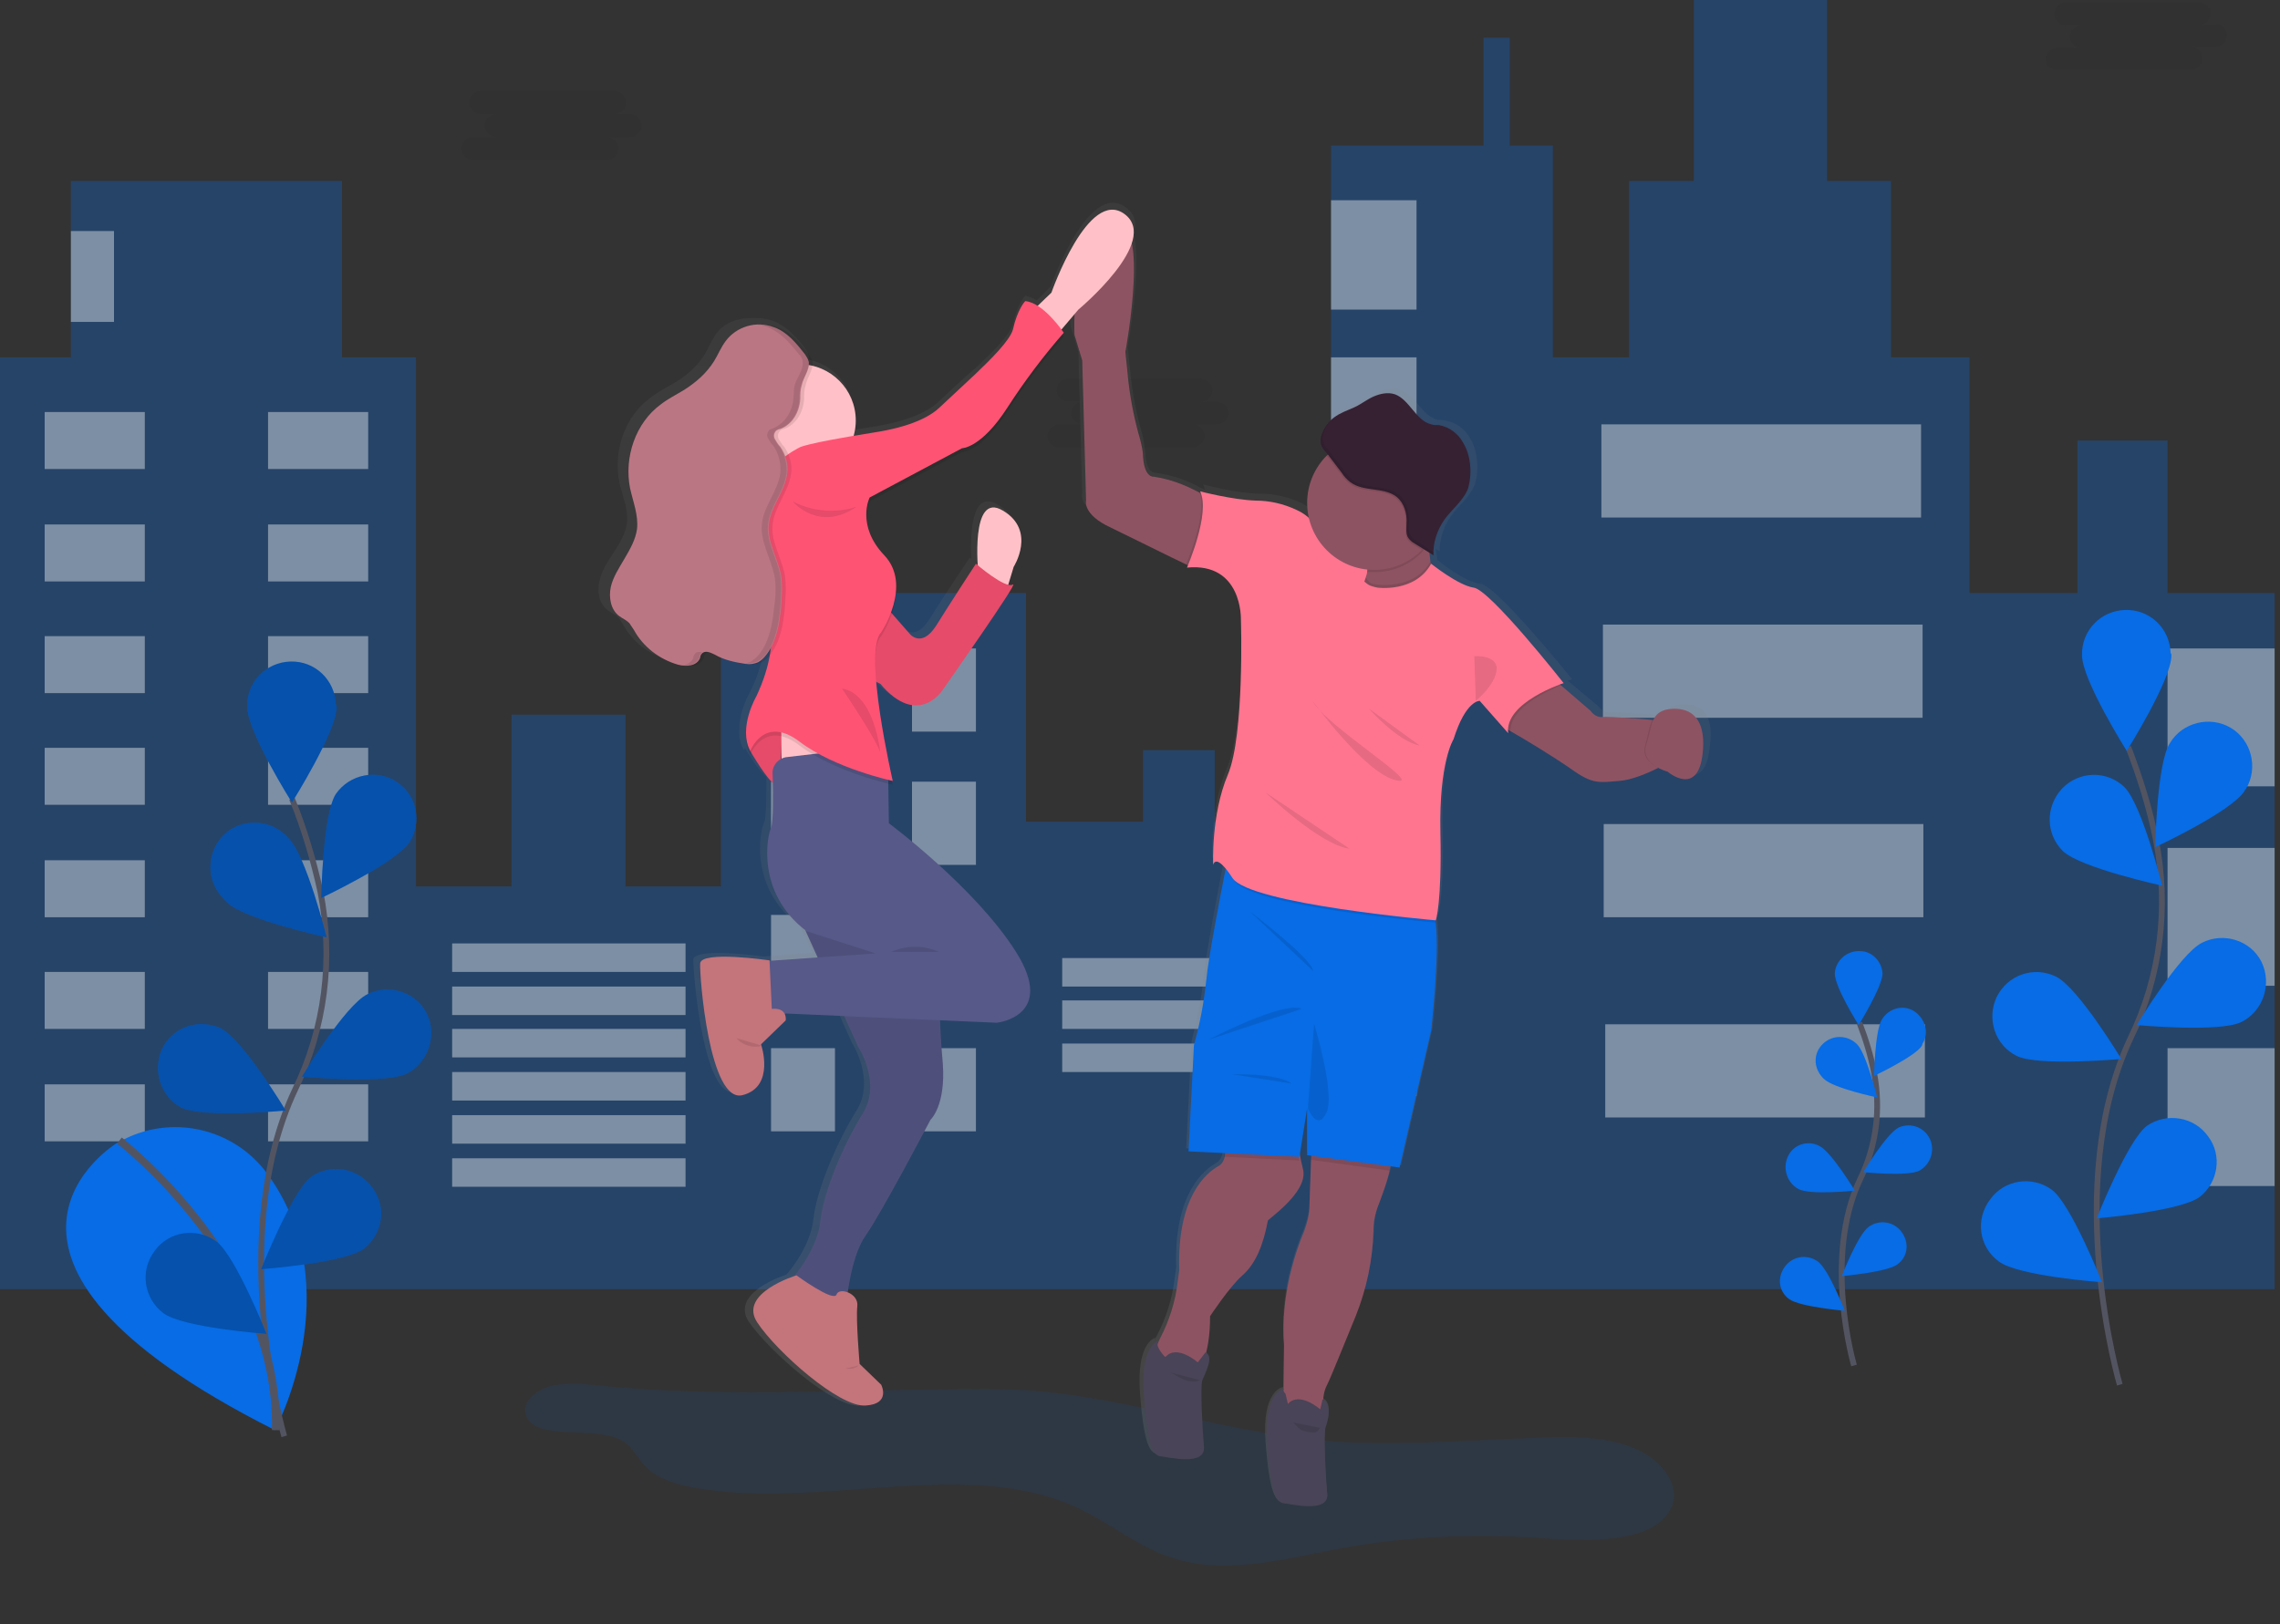 <?xml version="1.0" encoding="utf-8"?>
<!-- Generator: Adobe Illustrator 22.1.0, SVG Export Plug-In . SVG Version: 6.00 Build 0)  -->
<svg version="1.1" id="Calque_1" xmlns="http://www.w3.org/2000/svg" xmlns:xlink="http://www.w3.org/1999/xlink" x="0px" y="0px"
	 viewBox="0 0 296 210.9" style="enable-background:new 0 0 296 210.9;" xml:space="preserve">
<rect x="0" y="0" width="296" height="210.9" fill="#333333" stroke="none"/>
<style type="text/css">
	.st0{opacity:0.3;fill:#076CE5;enable-background:new    ;}
	.st1{opacity:0.4;fill:#FFFFFF;enable-background:new    ;}
	.st2{fill:#076CE5;}
	.st3{fill:none;stroke:#535461;stroke-miterlimit:10;}
	.st4{fill:none;stroke:#535461;stroke-width:0.75;stroke-miterlimit:10;}
	.st5{opacity:0.25;enable-background:new    ;}
	.st6{opacity:0.1;fill:#252223;enable-background:new    ;}
	.st7{opacity:0.1;enable-background:new    ;}
	.st8{opacity:0.1;fill:#076CE5;enable-background:new    ;}
	.st9{fill:url(#SVGID_1_);}
	.st10{fill:#FF7590;}
	.st11{fill:#8E5362;}
	.st12{fill:#494457;}
	.st13{fill:#362133;}
	.st14{fill:#FFC1C7;}
	.st15{fill:#FF5374;}
	.st16{fill:#575988;}
	.st17{fill:#C4747B;}
	.st18{fill:#BB7684;}
	.st19{opacity:0.1;}
</style>
<title>Plan de travail 1</title>
<polygon class="st0" points="281.4,77 281.4,57.2 269.7,57.2 269.7,77 255.7,77 255.7,46.4 245.5,46.4 245.5,23.5 237.2,23.5 
	237.2,0 219.9,0 219.9,23.5 211.5,23.5 211.5,46.4 201.6,46.4 201.6,18.9 196,18.9 196,4.9 192.6,4.9 192.6,18.9 172.8,18.9 
	172.8,106.7 157.7,106.7 157.7,97.4 148.4,97.4 148.4,106.7 133.2,106.7 133.2,77 106,77 106,57.2 94.2,57.2 94.2,77 93.6,77 
	93.6,115.1 81.2,115.1 81.2,92.8 66.4,92.8 66.4,115.1 54,115.1 54,46.4 44.4,46.4 44.4,23.5 9.2,23.5 9.2,46.4 -0.1,46.4 
	-0.1,167.4 54,167.4 93.6,167.4 133.2,167.4 172.8,167.4 201.6,167.4 255.7,167.4 295.3,167.4 295.3,77 "/>
<rect x="5.8" y="53.5" class="st1" width="13" height="7.4"/>
<rect x="34.8" y="53.5" class="st1" width="13" height="7.4"/>
<rect x="5.8" y="68.1" class="st1" width="13" height="7.4"/>
<rect x="34.8" y="68.1" class="st1" width="13" height="7.4"/>
<rect x="5.8" y="82.6" class="st1" width="13" height="7.4"/>
<rect x="34.8" y="82.6" class="st1" width="13" height="7.4"/>
<rect x="5.8" y="97.1" class="st1" width="13" height="7.4"/>
<rect x="34.8" y="97.1" class="st1" width="13" height="7.4"/>
<rect x="5.8" y="111.7" class="st1" width="13" height="7.4"/>
<rect x="34.8" y="111.7" class="st1" width="13" height="7.4"/>
<rect x="5.8" y="126.2" class="st1" width="13" height="7.4"/>
<rect x="34.8" y="126.2" class="st1" width="13" height="7.4"/>
<rect x="5.8" y="140.8" class="st1" width="13" height="7.4"/>
<rect x="34.8" y="140.8" class="st1" width="13" height="7.4"/>
<rect x="58.7" y="122.5" class="st1" width="30.3" height="3.7"/>
<rect x="58.7" y="128.1" class="st1" width="30.3" height="3.7"/>
<rect x="58.7" y="133.6" class="st1" width="30.3" height="3.7"/>
<rect x="137.9" y="124.4" class="st1" width="30.3" height="3.7"/>
<rect x="137.9" y="129.9" class="st1" width="30.3" height="3.7"/>
<rect x="137.9" y="135.5" class="st1" width="30.3" height="3.7"/>
<rect x="58.7" y="139.2" class="st1" width="30.3" height="3.7"/>
<rect x="58.7" y="144.8" class="st1" width="30.3" height="3.7"/>
<rect x="58.7" y="150.4" class="st1" width="30.3" height="3.7"/>
<rect x="100.1" y="84.2" class="st1" width="8.3" height="10.8"/>
<rect x="118.4" y="84.2" class="st1" width="8.3" height="10.8"/>
<rect x="100.1" y="101.5" class="st1" width="8.3" height="10.8"/>
<rect x="118.4" y="101.5" class="st1" width="8.3" height="10.8"/>
<rect x="100.1" y="118.8" class="st1" width="8.3" height="10.8"/>
<rect x="118.4" y="118.8" class="st1" width="8.3" height="10.8"/>
<rect x="100.1" y="136.1" class="st1" width="8.3" height="10.8"/>
<rect x="118.4" y="136.1" class="st1" width="8.3" height="10.8"/>
<rect x="172.8" y="26" class="st1" width="11.1" height="14.2"/>
<rect x="172.8" y="46.4" class="st1" width="11.1" height="14.2"/>
<rect x="172.8" y="66.8" class="st1" width="11.1" height="14.2"/>
<rect x="172.8" y="87.2" class="st1" width="11.1" height="14.2"/>
<rect x="172.8" y="107.7" class="st1" width="11.1" height="14.2"/>
<rect x="172.8" y="128.1" class="st1" width="11.1" height="14.2"/>
<rect x="207.9" y="55.1" class="st1" width="41.5" height="12.1"/>
<rect x="208.1" y="81.1" class="st1" width="41.5" height="12.1"/>
<rect x="208.2" y="107" class="st1" width="41.5" height="12.1"/>
<rect x="208.4" y="133" class="st1" width="41.5" height="12.1"/>
<rect x="9.2" y="30" class="st1" width="5.6" height="11.8"/>
<rect x="281.4" y="84.2" class="st1" width="13.9" height="17.9"/>
<rect x="281.4" y="110.1" class="st1" width="13.9" height="17.9"/>
<rect x="281.4" y="136.1" class="st1" width="13.9" height="17.9"/>
<path class="st2" d="M15.2,148.4c0,0-24.4,14.7,20.5,37.3c0,0,9.9-18.4-1-33.3c-4.4-6-12.6-7.8-19.1-4.2L15.2,148.4z"/>
<path class="st3" d="M15.5,148.1c0,0,20.8,15.9,20.3,37.6"/>
<path class="st4" d="M36.9,186.5c0,0-7.6-25.9,1.4-45c3.9-8,5-17,3.3-25.7c-0.9-4.1-2.1-8.2-3.7-12.1"/>
<path class="st2" d="M43.7,91.8c0,3.2-5.8,12.4-5.8,12.4s-5.8-9.2-5.8-12.4c-0.1-3.2,2.4-5.8,5.6-5.9c3.2-0.1,5.8,2.4,5.9,5.6
	C43.7,91.6,43.7,91.7,43.7,91.8L43.7,91.8z"/>
<path class="st2" d="M53.2,109.3c-1.7,2.7-11.5,7.3-11.5,7.3s0.2-10.9,1.9-13.5c1.8-2.6,5.4-3.3,8-1.5
	C54.1,103.3,54.8,106.7,53.2,109.3z"/>
<path class="st2" d="M52.8,139.4c-2.8,1.4-13.6,0.4-13.6,0.4s5.6-9.3,8.5-10.7c2.8-1.4,6.3-0.3,7.7,2.5S55.6,138,52.8,139.4
	C52.8,139.4,52.8,139.4,52.8,139.4z"/>
<path class="st2" d="M47.3,162.1c-2.5,1.9-13.4,2.7-13.4,2.7s4-10.1,6.5-12c2.6-1.8,6.2-1.1,8,1.5C50.2,156.8,49.7,160.1,47.3,162.1
	L47.3,162.1z"/>
<path class="st2" d="M29.5,117.2c2.3,2.2,12.9,4.5,12.9,4.5s-2.6-10.5-4.9-12.8c-2-2.4-5.7-2.8-8.1-0.8s-2.8,5.7-0.8,8.1
	c0.2,0.2,0.4,0.5,0.6,0.7L29.5,117.2L29.5,117.2z"/>
<path class="st2" d="M23.5,143.8c2.8,1.4,13.6,0.4,13.6,0.4s-5.6-9.3-8.5-10.7c-2.9-1.3-6.3-0.1-7.6,2.8
	C19.8,139.1,20.9,142.4,23.5,143.8L23.5,143.8z"/>
<path class="st2" d="M21.2,170.5c2.5,1.9,13.4,2.7,13.4,2.7s-4-10.1-6.5-12c-2.6-1.9-6.2-1.3-8,1.2C18.1,165,18.7,168.6,21.2,170.5
	L21.2,170.5L21.2,170.5z"/>
<path class="st5" d="M43.7,91.8c0,3.2-5.8,12.4-5.8,12.4s-5.8-9.2-5.8-12.4c-0.1-3.2,2.4-5.8,5.6-5.9c3.2-0.1,5.8,2.4,5.9,5.6
	C43.7,91.6,43.7,91.7,43.7,91.8L43.7,91.8z"/>
<path class="st5" d="M53.2,109.3c-1.7,2.7-11.5,7.3-11.5,7.3s0.2-10.9,1.9-13.5c1.8-2.6,5.4-3.3,8-1.5
	C54.1,103.3,54.8,106.7,53.2,109.3z"/>
<path class="st5" d="M52.8,139.4c-2.8,1.4-13.6,0.4-13.6,0.4s5.6-9.3,8.5-10.7c2.8-1.4,6.3-0.3,7.7,2.5S55.6,138,52.8,139.4
	C52.8,139.4,52.8,139.4,52.8,139.4z"/>
<path class="st5" d="M47.3,162.1c-2.5,1.9-13.4,2.7-13.4,2.7s4-10.1,6.5-12c2.6-1.8,6.2-1.1,8,1.5C50.2,156.8,49.7,160.1,47.3,162.1
	L47.3,162.1z"/>
<path class="st5" d="M29.5,117.2c2.3,2.2,12.9,4.5,12.9,4.5s-2.6-10.5-4.9-12.8c-2-2.4-5.7-2.8-8.1-0.8s-2.8,5.7-0.8,8.1
	c0.2,0.2,0.4,0.5,0.6,0.7L29.5,117.2L29.5,117.2z"/>
<path class="st5" d="M23.5,143.8c2.8,1.4,13.6,0.4,13.6,0.4s-5.6-9.3-8.5-10.7c-2.9-1.3-6.3-0.1-7.6,2.8
	C19.8,139.1,20.9,142.4,23.5,143.8L23.5,143.8z"/>
<path class="st5" d="M21.2,170.5c2.5,1.9,13.4,2.7,13.4,2.7s-4-10.1-6.5-12c-2.6-1.9-6.2-1.3-8,1.2C18.1,165,18.7,168.6,21.2,170.5
	L21.2,170.5L21.2,170.5z"/>
<path class="st4" d="M275.2,179.8c0,0-7.6-25.9,1.4-45c3.9-8,5-17,3.3-25.7c-0.8-4.1-2.1-8.2-3.6-12.1"/>
<path class="st2" d="M281.9,85.1c0,3.2-5.8,12.4-5.8,12.4s-5.8-9.2-5.8-12.4c-0.1-3.2,2.4-5.8,5.6-5.9c3.2-0.1,5.8,2.4,5.9,5.6
	C281.9,84.9,281.9,85,281.9,85.1L281.9,85.1z"/>
<path class="st2" d="M291.4,102.7c-1.7,2.7-11.6,7.3-11.6,7.3s0.2-10.9,1.9-13.5c1.6-2.7,5.2-3.6,7.9-2c2.7,1.6,3.6,5.2,2,7.9
	c0,0,0,0.1-0.1,0.1C291.6,102.4,291.4,102.6,291.4,102.7z"/>
<path class="st2" d="M291,132.7c-2.8,1.4-13.6,0.4-13.6,0.4s5.6-9.3,8.5-10.7c2.8-1.4,6.3-0.3,7.7,2.5
	C295,127.8,293.8,131.3,291,132.7z"/>
<path class="st2" d="M285.6,155.4c-2.5,1.9-13.4,2.8-13.4,2.8s4-10.1,6.5-12c2.6-1.8,6.2-1.2,8,1.4C288.5,150,288,153.5,285.6,155.4
	L285.6,155.4z"/>
<path class="st2" d="M267.8,110.5c2.3,2.2,12.9,4.5,12.9,4.5s-2.6-10.5-4.9-12.8c-2.3-2.2-5.9-2.1-8.1,0.2
	C265.5,104.8,265.6,108.3,267.8,110.5L267.8,110.5z"/>
<path class="st2" d="M261.8,137.1c2.8,1.4,13.6,0.4,13.6,0.4s-5.6-9.3-8.5-10.7c-2.9-1.4-6.3-0.2-7.7,2.7
	C257.9,132.3,259,135.7,261.8,137.1L261.8,137.1z"/>
<path class="st2" d="M259.5,163.8c2.5,1.9,13.4,2.7,13.4,2.7s-4-10.1-6.5-12c-2.6-1.9-6.2-1.3-8,1.2
	C256.4,158.3,256.9,161.9,259.5,163.8L259.5,163.8L259.5,163.8z"/>
<path class="st4" d="M240.7,177.3c0,0-4.1-13.9,0.8-24.2c2.1-4.3,2.7-9.1,1.8-13.8c-0.4-2.2-1.1-4.4-1.9-6.5"/>
<path class="st2" d="M244.4,126.4c0,1.7-3.1,6.7-3.1,6.7s-3.1-4.9-3.1-6.7c0.1-1.7,1.6-3,3.3-2.9C243,123.5,244.3,124.8,244.4,126.4
	z"/>
<path class="st2" d="M249.5,135.8c-0.9,1.4-6.2,3.9-6.2,3.9s0.1-5.8,1-7.3c0.9-1.5,2.8-2,4.2-1.1s2,2.8,1.1,4.2L249.5,135.8z"/>
<path class="st2" d="M249.2,152c-1.5,0.8-7.3,0.2-7.3,0.2s3-5,4.6-5.8c1.6-0.7,3.4,0,4.1,1.6C251.2,149.5,250.6,151.2,249.2,152z"/>
<path class="st2" d="M246.3,164.2c-1.4,1-7.2,1.5-7.2,1.5s2.1-5.4,3.5-6.4c1.4-1,3.3-0.7,4.3,0.7S247.7,163.2,246.3,164.2
	L246.3,164.2L246.3,164.2z"/>
<path class="st2" d="M236.8,140.1c1.2,1.2,6.9,2.4,6.9,2.4s-1.4-5.7-2.6-6.9c-1.2-1.2-3.1-1.3-4.4-0.1s-1.3,3.1-0.1,4.4l0,0
	L236.8,140.1L236.8,140.1z"/>
<path class="st2" d="M233.5,154.4c1.5,0.8,7.3,0.2,7.3,0.2s-3-5-4.6-5.8c-1.5-0.8-3.4-0.2-4.1,1.4
	C231.4,151.7,232,153.6,233.5,154.4L233.5,154.4z"/>
<path class="st2" d="M232.3,168.7c1.4,1,7.2,1.5,7.2,1.5s-2.1-5.4-3.5-6.4c-1.4-1-3.3-0.7-4.3,0.7S230.9,167.7,232.3,168.7
	L232.3,168.7z"/>
<path class="st6" d="M81.8,14.8h-2.1c0.8,0,1.5-0.6,1.6-1.4c0-0.8-0.6-1.5-1.4-1.6l0,0H62.4c-0.8,0-1.5,0.7-1.5,1.5s0.7,1.5,1.5,1.5
	h2.1c-0.8,0-1.5,0.6-1.6,1.4c0,0.8,0.6,1.5,1.4,1.6h-2.8c-0.8,0-1.5,0.6-1.6,1.4s0.6,1.5,1.4,1.6l0,0h17.4c0.8,0,1.5-0.6,1.6-1.4
	c0-0.8-0.6-1.5-1.4-1.6h2.8c0.8,0,1.5-0.6,1.6-1.4c0-0.8-0.6-1.5-1.4-1.6H81.8z"/>
<path class="st6" d="M157.9,52.2h-2.1c0.8,0,1.5-0.6,1.6-1.4s-0.6-1.5-1.4-1.6h-17.4c-0.8,0-1.5,0.7-1.4,1.5c0,0,0,0,0,0
	c0,0.8,0.6,1.4,1.4,1.4h2.1c-0.8,0-1.5,0.6-1.6,1.4s0.6,1.5,1.4,1.6l0,0h-2.9c-0.8,0-1.5,0.6-1.6,1.4s0.6,1.5,1.4,1.6l0,0h17.4
	c0.8,0,1.5-0.6,1.6-1.4c0-0.8-0.6-1.5-1.4-1.6c0,0-0.1,0-0.1,0h3c0.8,0,1.5-0.6,1.6-1.4c0-0.8-0.6-1.5-1.4-1.5c0,0,0,0,0,0H157.9z"
	/>
<path class="st6" d="M287.5,3.3h-2.1c0.8,0,1.5-0.6,1.6-1.4s-0.6-1.5-1.4-1.6h-17.4c-0.8,0-1.5,0.7-1.5,1.5s0.7,1.5,1.5,1.5l0,0h2.1
	c-0.8,0-1.5,0.6-1.6,1.4c0,0.8,0.6,1.5,1.4,1.5c0,0,0,0,0,0h-2.9c-0.8,0-1.5,0.6-1.6,1.4c0,0.8,0.6,1.5,1.4,1.5c0,0,0,0,0,0h17.4
	c0.8,0,1.5-0.7,1.5-1.5c0,0,0,0,0-0.1c0-0.8-0.7-1.4-1.4-1.4h3c0.8,0,1.5-0.6,1.6-1.4s-0.6-1.5-1.4-1.6L287.5,3.3z"/>
<path class="st7" d="M113.9,95.7c0,0-0.8,3.9-1,6"/>
<g>
	<path class="st8" d="M77.7,179.9c-2.1-0.2-4.3-0.4-6.3,0.1c-2,0.6-3.7,2.2-3.1,3.8c1.3,3.5,9.1,1.1,12.7,3.4
		c1.3,0.9,1.8,2.2,2.8,3.2c1.6,1.7,4.4,2.5,7.1,2.9c16.2,2.6,34.6-4.1,48.8,2.4c4.6,2.1,8.2,5.4,13.2,6.8c6.7,1.9,14-0.1,20.9-1.4
		c8.6-1.6,17.4-2,26.1-1.4c6.5,0.5,15,0.7,17.1-4c1.3-3-1.5-6.4-5.2-7.8s-8.1-1.4-12.3-1.2c-8,0.3-16.1,0.9-24.1,0.6
		c-15.6-0.6-30.3-6.7-45.4-6.9C112.4,180.2,95.5,181.7,77.7,179.9z"/>
	
		<linearGradient id="SVGID_1_" gradientUnits="userSpaceOnUse" x1="245.301" y1="-50.296" x2="245.301" y2="119.123" gradientTransform="matrix(1 0 0 -1 -95.23 145.31)">
		<stop  offset="0" style="stop-color:#808080;stop-opacity:0.25"/>
		<stop  offset="0.54" style="stop-color:#808080;stop-opacity:0.12"/>
		<stop  offset="1" style="stop-color:#808080;stop-opacity:0.1"/>
	</linearGradient>
	<path class="st9" d="M217.4,91.6c-0.7,0.2-1.3,0.7-1.5,1.3l-0.2,0l-0.9-0.1c0,0-4.9-0.4-5.8-0.3c-0.9,0.1-1.5-0.8-1.5-0.8l-3.7-3.1
		l-0.3-0.2c0.4-0.1,0.6-0.2,0.6-0.2s-9.8-12.2-11.9-12.4c-2.1-0.2-5.6-3.1-5.6-3.1l0-0.2c-0.1-0.4-0.1-0.8-0.2-1.2l0.5,0.3l0,0
		c0-0.1,0-0.3,0-0.4l0,0c0.1-1.5,0.6-3,1.5-4.2c1-1.4,2.5-2.5,3.1-4.2c0.2-0.7,0.3-1.4,0.3-2.2c0-1.3-0.3-2.7-1-3.8
		c-0.7-1.2-1.9-2-3.2-2.2c-0.3-0.1-0.7-0.1-1-0.1c-2-0.5-2.8-3.2-4.8-3.9c-0.9-0.3-2-0.1-2.8,0.3s-1.7,0.9-2.6,1.4
		c-0.9,0.4-1.9,0.7-2.7,1.4c-0.1,0.1-0.2,0.1-0.2,0.2l0,0l-0.2,0.2l0,0c-0.3,0.3-0.6,0.7-0.8,1.1l0,0.1c0,0,0,0.1-0.1,0.1
		c0,0,0,0.1-0.1,0.1c0,0,0,0.1-0.1,0.1l-0.1,0.1l0,0.1c0,0,0,0.1,0,0.1c0,0,0,0.1,0,0.1l0,0.1l0,0.1c0,0,0,0.1,0,0.1
		c0,0,0,0.1,0,0.1s0,0.1,0,0.1c0,0,0,0.1,0,0.1s0,0.1,0,0.2s0,0,0,0.1c0,0.1,0,0.1,0,0.2l0,0c0.1,0.5,0.6,0.9,1,1.3
		c0,0-0.1,0.1-0.1,0.1c-1.7,1.6-2.7,3.9-2.7,6.2c0,0.5,0,1,0.1,1.5c-0.5-0.3-0.9-0.6-1.5-0.9c-1.7-0.8-3.5-1.2-5.4-1.2
		c-3,0-7.3-1.2-7.3-1.2c0.1,0.2,0.2,0.4,0.2,0.7c-0.2-0.1-0.4-0.2-0.6-0.3c-1.8-1-3.7-1.6-5.7-1.9c0,0-1.3,0.2-1.4-2.5
		c-0.1-0.8-0.2-1.7-0.4-2.5c-0.7-2.4-1.2-4.9-1.5-7.5l-0.4-3.9c0,0,1.9-10.2,0.8-14.6c0.4-1.4,0.2-2.6-1.1-3.5
		c-4.8-3.5-9.7,10.3-9.7,10.3l-1.8,1.8c-0.5-0.3-1-0.5-1.5-0.6c0,0-1,1-1.6,3.7c-0.4,1.4-2.8,3.8-5,5.8c-1.6,1.4-3.1,2.8-4.6,4.2
		c-1.1,1.1-3.6,2.6-9.1,3.4c-0.9,0.1-1.6,0.3-2.3,0.4c0.2-0.6,0.3-1.3,0.3-2c0-3.5-2.4-6.5-5.8-7.2c0-0.2,0-0.4,0-0.5
		c-0.1-0.4-0.3-0.7-0.5-1c-1.1-1.4-2.4-2.9-4.1-3.5c-0.7-0.3-1.5-0.4-2.2-0.4h-0.4c-0.1,0-0.2,0-0.2,0l0,0C95.5,41.3,94,42,93,43.3
		c-0.6,0.8-1,1.8-1.5,2.7c-1,1.6-2.5,2.9-4.1,3.8c-1,0.6-2,1.1-2.9,1.8c-3.4,2.4-4.9,7-4.1,11c0.4,1.8,1.2,3.5,1,5.3
		c-0.2,1.4-0.9,2.6-1.7,3.8c-0.8,1.2-1.6,2.4-1.9,3.8s0,3,1.2,3.8c0.4,0.3,0.9,0.5,1.3,0.9c0.2,0.3,0.4,0.6,0.6,0.9
		c1.2,2.2,3.3,3.9,5.8,4.5c0.4,0.1,0.8,0.1,1.2,0.1h0h0.1c0.9,0.1,1.8-0.2,2.2-1c0-0.2,0.1-0.4,0.2-0.5c0.1-0.1,0.2-0.2,0.4-0.2
		c0.3,0.1,0.6,0.2,0.8,0.3c1.3,0.7,2.7,1.1,4.1,1.2c0.2,0,0.5,0,0.7,0c0.5,0,1,0,1.5-0.2c0.4-0.2,0.8-0.6,1.1-1
		c0.1-0.1,0.1-0.2,0.2-0.2c-0.3,2-0.9,3.9-1.8,5.7c0,0-1.5,2.5-1.4,5c-0.1,0.9,0.1,1.8,0.6,2.6c0,0,0-0.1,0.1-0.3
		c0.4,0.7,1.8,3,2.8,3.8c0,2.4,0,5.3-0.3,5.9c-0.5,1-2.1,8.5,4.7,13.5l1.6,3.4l-6.4,0.5c-0.6-0.1-9-1.2-9.1,0.4
		c0,1.7,1.3,18.4,5.6,17.2c4.1-1.1,2.7-5.9,2.5-6.6l0.1,0l-0.2,0l3.2-3.1c0.1-0.4,0-0.8-0.2-1.1l0,0l7.8,0.4l1.8,4
		c0,0,3.1,4.8,0.6,8.8c-2.5,4-5.2,10.3-5.6,14.1c-0.3,3.1-2.6,6.2-3.5,7.2c-1.5,0.5-7.1,2.7-4.9,6.1c2.6,3.8,10.9,11.1,14.3,10.9
		s2-2.7,2-2.7l-2.8-2.7c0,0-0.5-5.8-0.3-7.6c0.1-0.9-0.5-1.5-1.2-1.8c0.3-1.9,0.9-5.5,2.4-7.5c2-2.8,8.5-15.1,8.5-15.1
		s2.1-1.8,1.6-7.3c-0.2-2.2-0.3-4.1-0.4-5.7l7.4,0.3c0,0,7.9-0.8,2.5-9.3c-5.4-8.5-16.8-16.8-16.8-16.8l-0.1-5.2
		c0.5,0.1,0.8,0.2,0.8,0.2s0-0.2-0.1-0.5l0.1,0c0,0-1.6-7.1-2.2-12.8l0.5,0.2c4.9,5.7,8.2,0.9,8.2,0.9s10.4-14.6,9.3-13.9
		c-0.2,0.1-0.5,0.1-0.7,0l0.7-2.4c0,0,3.1-4.7-1.4-7.3c-3.6-2.1-3.5,4.6-3.4,7.1l-0.2-0.2c0,0-3.5,5.2-5.3,8.1c-1.9,2.9-3.4,1-3.4,1
		l-2.4-2.6c0.4-1.1,0.6-2.2,0.6-3.3c0.1-1.6-0.5-3.2-1.6-4.3c-1.8-1.8-2.3-3.6-2.4-5c0-0.7,0.2-1.4,0.5-2l12.2-6.5c0,0,2.6,0,6-5.3
		c2.2-3.4,4.7-6.7,7.4-9.8c0,0-0.1-0.1-0.2-0.3c0.1-0.1,0.2-0.2,0.2-0.2s-0.1-0.2-0.4-0.5l1.9-2.2c-0.1,1-0.1,2,0,2.9l1,3.3
		l0.5,18.4c0,0-0.6,1.7,3.2,3.5c3.2,1.5,8.3,4,9.8,4.7c-0.1,0.1-0.1,0.2-0.1,0.2l0.4,0l0.1,0l0,0c7.4-0.7,7.2,6.8,7.2,6.8
		s0.5,15.1-1.8,20.4s-1.9,11.8-1.9,11.8s0.2-1.1,1.5,0.3c0,0.1-0.1,0.3-0.1,0.4c-0.7,3.6-2.2,11.4-2.5,14.5
		c-0.3,2.9-0.9,5.7-1.6,8.5l-0.7,13.9l4.8,0.2l-0.1,0.5c-0.1,0.5-0.4,1-0.8,1.2c-1.6,0.9-5.5,4-5.2,13.5l-0.2,1.5
		c-0.3,2.6-1.1,5.1-2.3,7.4c-0.1,0.2-0.2,0.4-0.3,0.6c0-0.1,0.1-0.2,0.1-0.3c0,0-2.5,0.5-2,7.2c0.5,6.7,1.3,7.8,2.3,7.9
		c1,0.1,6,1.3,5.7-1.2c-0.3-2.5-0.5-7.9-0.2-8.8c0.3-0.8,1.7-3.1,0.4-3.6l0,0c0.4-1.5,0.6-3.1,0.5-4.7c0,0,2.5-3.9,4.3-5.4
		c1.8-1.5,2.7-3.9,3.4-7.1c0-0.2,5.2-3.7,4.5-6.5c-0.1-0.5-0.2-0.9-0.3-1.3c0-0.2-0.1-0.3-0.1-0.5h0.1l1.1-6.3v6.2l0.6,0.1l0,0.5
		l-0.3,5.9c0,1.2-0.3,2.3-0.7,3.4c-1.1,2.6-3.2,8.5-2.6,14.9l-0.1,5.7c-0.2,0-2.8,0.6-2.3,7.1c0.5,6.7,1.3,7.8,2.3,7.9
		c1,0.1,6,1.3,5.7-1.2c-0.3-2.5-0.5-7.9-0.2-8.8c0.3-0.8,0.9-3-0.4-3.6c0-0.7,0.2-1.5,0.5-2.1c0.6-0.9,2.4-5.5,3.8-8.9
		c1.4-3.5,2.2-7.2,2.4-11c0,0,0-0.1,0-0.1c0-1.3,0.3-2.5,0.8-3.7c0.6-1.3,1-2.7,1.4-4.1c0-0.2,0.1-0.3,0.1-0.5l1.2,0.2l4.1-17.9
		c0,0,1.1-9.7,0.6-14.1c0-0.2,0-0.3-0.1-0.5l0.2,0c0,0,0.8-2.2,0.6-11.4c-0.3-9.3,1.7-12.2,1.7-12.2c1.1-3.3,2.2-4.4,2.9-4.8l0,0
		c0.2-0.1,0.4-0.2,0.6-0.2l3.1,3.6l0,0l0.6,0.7c0,0,0,0,0,0l0.2,0.3c0-0.1,0-0.3,0-0.4c1.7,1,5.5,3.2,7.9,4.9c3,2.1,3.8,1.9,6.5,1.7
		c1.6-0.1,3.8-1,5.2-1.7l0.1-0.1c0.4,0.2,0.8,0.4,1.2,0.5c0,0,4.2,3.6,4.7-3C222.9,90,217.4,91.6,217.4,91.6z M107.2,168.1
		c-0.4-0.1-0.8-0.3-1.2-0.5L107.2,168.1z M100.5,97l0,0.9l-0.1,0C100.5,97.6,100.5,97.3,100.5,97z M167,180.2v0.4
		C166.9,180.5,166.9,180.3,167,180.2z"/>
	<rect x="173.3" y="70.9" class="st10" width="7.2" height="7.6"/>
	<path class="st11" d="M164.6,158.5c-0.6,3.2-1.6,5.6-3.3,7.1c-1.7,1.5-4.2,5.3-4.2,5.3c0,5.2-1.4,6.8-1.4,6.8l-1.4,0.4h-3.5
		c0,0-0.6-1.7-0.7-2.8c0-0.3,0.2-0.9,0.5-1.5c1.2-2.3,2-4.8,2.3-7.4l0.2-1.5c-0.3-9.5,3.5-12.6,5.1-13.5c0.4-0.2,0.7-0.7,0.8-1.2
		l0,0l0.3-2.7l9.4,0.5c0,0-0.2,0.8,0.2,2.7c0.1,0.4,0.2,0.8,0.3,1.3C169.7,154.9,164.6,158.3,164.6,158.5z"/>
	<path class="st11" d="M180.4,152c-0.3,1.4-0.8,2.7-1.3,4.1c-0.5,1.2-0.8,2.4-0.8,3.7c0,0,0,0.1,0,0.1c-0.1,3.8-0.9,7.5-2.3,11
		c-1.4,3.4-3.2,7.9-3.7,8.9c-0.9,1.6-0.4,4.2-0.4,4.2l-5.3-0.4l0.1-8.9c-0.5-6.3,1.5-12.2,2.6-14.8c0.4-1.1,0.7-2.2,0.7-3.3l0.2-5.9
		l0.1-1.7c0,0,9.3-1.3,10.1,0.8C180.7,150.2,180.6,151.1,180.4,152z"/>
	<path class="st7" d="M168.7,150.7l-9.8-0.5l0.3-2.7l9.4,0.5C168.5,148,168.3,148.8,168.7,150.7z"/>
	<path class="st7" d="M180.4,152l-10.2-1.4l0.1-1.7c0,0,9.3-1.3,10.1,0.8C180.7,150.2,180.6,151.1,180.4,152z"/>
	<path class="st2" d="M185.8,133.8l-4.1,17.8l-12-1.6v-6.1l-1,6.3l-14.4-0.7l0.7-13.8c0.8-2.8,1.3-5.6,1.6-8.4
		c0.3-3.1,1.8-10.8,2.5-14.4c0.2-1.2,0.4-1.9,0.4-1.9s24.7,5.1,26.3,7c0.3,0.3,0.5,1,0.6,1.9C186.9,124.2,185.8,133.8,185.8,133.8z"
		/>
	<path class="st7" d="M156.9,135c0,0,9.7-5.1,12.1-4L156.9,135z"/>
	<path class="st7" d="M162.2,118.3c0,0,8.1,6.1,8.3,7.8L162.2,118.3z"/>
	<path class="st7" d="M160,139.5c0,0,5.8-0.2,7.7,1.2L160,139.5z"/>
	<path class="st7" d="M170.6,132.9c0,0,2.8,9.1,1.6,11.6c-1.2,2.5-2.4-0.6-2.4-0.6L170.6,132.9z"/>
	<path class="st12" d="M166.7,180.3c0,0-2.7,0.4-2.2,7c0.5,6.6,1.2,7.8,2.2,7.9s5.8,1.3,5.6-1.2c-0.2-2.4-0.5-7.9-0.2-8.7
		c0.3-0.8,0.9-3-0.4-3.6l-0.3,1.3c0,0-2.7-2.4-4.2-0.7c-0.1-0.4-0.2-0.9-0.3-1.3C166.8,180.8,166.4,180.6,166.7,180.3z"/>
	<path class="st11" d="M216.8,98.9c0,0-0.6,0.4-1.5,0.8c-1.4,0.7-3.5,1.6-5.1,1.7c-2.6,0.2-3.4,0.5-6.3-1.6
		c-2.3-1.6-6.1-3.9-7.7-4.8l-0.7-0.4l-0.1,0v0l1.4-3.8l4.9-2.6l1.2,1l3.6,3.1c0,0,0.6,0.9,1.5,0.8c0.9-0.1,5.7,0.3,5.7,0.3l0.9,0.1
		l1.9,0.3L216.8,98.9z"/>
	<path class="st7" d="M216.8,98.9c0,0-0.6,0.4-1.5,0.8c-1-0.5-2.2-1.4-1.7-3c0.4-1.4,0.5-2.5,0.9-3.2l1.9,0.3L216.8,98.9z"/>
	<path class="st11" d="M216.1,92.2c0,0,5.4-1.6,5,5s-4.6,3-4.6,3s-3.5-0.9-2.8-3.4C214.5,94.3,214.3,92.8,216.1,92.2z"/>
	<path class="st11" d="M160,71l-5.6,2.4l-0.1,0l-0.1,0l-0.4-0.2c-1.5-0.7-6.5-3.2-9.6-4.7c-3.7-1.7-3.2-3.5-3.2-3.5l-0.5-18.2
		l-1-3.3c0,0-0.7-11.1,4.7-13.9s1.9,16.1,1.9,16.1l0.4,3.9c0.3,2.5,0.8,5,1.5,7.4c0.2,0.8,0.4,1.6,0.4,2.4c0.2,2.7,1.4,2.5,1.4,2.5
		c2,0.3,3.9,1,5.6,1.9c0.6,0.3,1.3,0.7,1.9,1.2L160,71z"/>
	<path class="st11" d="M180.1,79.7l-4.8-0.5c0,0,1.4-2.1,2-4.2c0.1-0.3,0.2-0.6,0.2-0.9c0.1-0.8,0.1-1.6-0.3-2.1
		c-1.4-2.1,8.4-5,8.4-5c-0.1,1.1-0.2,2.3-0.1,3.5c0,0.8,0.1,1.6,0.2,2.4c0.3,1.6,0.9,3.1,2,3.9C190.9,79,180.1,79.7,180.1,79.7z"/>
	<path class="st7" d="M180.1,79.7l-4.8-0.5c0,0,1.4-2.1,2-4.2c0.6,0.8,0.7,0.8,1.5,0.9c0,0,4.9,0.7,6.9-3c0.3,1.6,0.9,3.1,2,3.9
		C190.9,79,180.1,79.7,180.1,79.7z"/>
	<path class="st7" d="M196.1,94.9c0,0.1,0,0.3,0,0.4l-0.7-0.9l-0.1-0.1l1.4-3.8l4.9-2.6l1.2,1C201,89.7,196.1,91.8,196.1,94.9z"/>
	<path class="st7" d="M160,71l-5.6,2.4h-0.1l-0.4,0c0,0,0-0.1,0.1-0.2c0.5-1.1,2.7-6.7,1.7-9.3c0.6,0.3,1.3,0.7,1.9,1.2L160,71z"/>
	<path class="st7" d="M186.4,119.8c-2.2-0.2-24.2-2.2-26.2-5.5c-0.3-0.5-0.7-1-1.1-1.5c0.2-1.2,0.4-1.9,0.4-1.9s24.7,5.1,26.3,7
		C186.1,118.2,186.2,118.9,186.4,119.8z"/>
	<path class="st10" d="M178.8,76.3c0,0,4.9,0.7,7-3.1c0,0,3.5,2.8,5.5,3.1c2.1,0.2,11.7,12.4,11.7,12.4s-7.7,2.5-7.2,6.5l-3.7-4.2
		c0,0-1.8-0.1-3.4,5c0,0-1.9,2.9-1.7,12.1s-0.6,11.4-0.6,11.4s-24.2-2.1-26.4-5.5c-2.2-3.4-2.5-1.7-2.5-1.7s-0.3-6.5,1.9-11.7
		s1.7-20.2,1.7-20.2s0.2-7.4-7-6.7c0,0,3.1-7.1,1.7-9.9c0,0,4.2,1.1,7.2,1.2c1.8,0,3.6,0.4,5.3,1.2c0.9,0.4,1.7,1,2.2,1.7
		c1.4,2,3.7,1.1,3.7,1.1c0.6,1.8,1.3,3.6,2.2,5.3c0.1,0.2,0.2,0.4,0.3,0.5c0.1,0.2,0.3,0.5,0.4,0.7C177.8,76.1,178,76.1,178.8,76.3z
		"/>
	<path class="st7" d="M185.5,70.6c-0.3,0.4-0.6,0.7-0.9,1.1c-1.6,1.7-3.9,2.6-6.2,2.6c-0.3,0-0.6,0-0.9,0c0.1-0.8,0.1-1.6-0.3-2.1
		c-1.4-2.1,8.4-5,8.4-5C185.5,68.3,185.5,69.4,185.5,70.6z"/>
	<path class="st11" d="M187.1,65.3c0,4.8-3.9,8.7-8.7,8.7s-8.7-3.9-8.7-8.7s3.9-8.7,8.7-8.7C183.2,56.6,187.1,60.5,187.1,65.3
		C187.1,65.3,187.1,65.3,187.1,65.3z"/>
	<path class="st7" d="M191.4,85.2l0.2,5.8c0,0,2.6-2.1,2.7-4.1C194.4,85,191.4,85.2,191.4,85.2z"/>
	<path class="st7" d="M170.4,91c0,0,6.8,9.4,10.8,10.3C185.3,102.3,171.9,94.1,170.4,91z"/>
	<path class="st7" d="M177.7,92c0,0,3.8,4.3,6.6,4.8L177.7,92z"/>
	<path class="st7" d="M164.3,102.9c0,0,7,6.8,10.9,7.3L164.3,102.9z"/>
	<path class="st7" d="M187.1,65.3c0,2.3-0.9,4.5-2.5,6.1l-1-0.6c-0.4-0.2-0.7-0.5-0.9-0.8c-0.3-0.5-0.2-1.2-0.2-1.8
		c0.1-1.3-0.3-2.7-1.3-3.5c-1.6-1.3-4.3-0.6-6-1.9c-0.4-0.3-0.8-0.7-1.1-1.2l-1.6-2.1c-0.1-0.1-0.2-0.2-0.3-0.4
		c3.4-3.4,8.9-3.3,12.3,0.1C186.2,60.8,187.1,63,187.1,65.3L187.1,65.3z"/>
	<path class="st13" d="M173.2,54.2c0.8-0.6,1.7-0.9,2.6-1.3s1.6-1,2.5-1.4c0.9-0.4,1.9-0.6,2.8-0.3c1.9,0.7,2.7,3.4,4.7,3.9
		c0.3,0.1,0.7,0.1,1,0.1c1.3,0.2,2.5,1.1,3.1,2.2c0.7,1.1,1,2.5,1,3.8c0,0.7-0.1,1.5-0.3,2.2c-0.6,1.6-2.1,2.7-3.1,4.1
		c-0.9,1.3-1.5,3-1.4,4.6l-2.4-1.5c-0.4-0.2-0.7-0.5-0.9-0.8c-0.3-0.5-0.2-1.2-0.2-1.8c0.1-1.3-0.3-2.7-1.3-3.5
		c-1.7-1.3-4.3-0.6-6-1.9c-0.4-0.3-0.8-0.7-1.1-1.2l-1.6-2.1c-0.3-0.5-1-1-1.1-1.6C171.2,56.5,172.3,54.8,173.2,54.2z"/>
	<path class="st7" d="M184,70.3c-0.4-0.2-0.7-0.5-0.9-0.8c-0.3-0.5-0.2-1.2-0.2-1.8c0.1-1.3-0.3-2.7-1.3-3.5c-1.6-1.3-4.3-0.6-6-1.9
		c-0.4-0.3-0.8-0.7-1.1-1.2l-1.6-2.1c-0.3-0.5-1-1-1.1-1.6c-0.3-1,0.4-2.2,1.1-3c-0.8,0.8-1.7,2.2-1.4,3.3c0.2,0.6,0.8,1.1,1.1,1.6
		l1.6,2.1c0.3,0.4,0.7,0.8,1.1,1.2c1.7,1.3,4.3,0.6,6,1.9c1,0.8,1.4,2.2,1.3,3.5c0,0.6-0.1,1.3,0.2,1.8c0.2,0.3,0.6,0.6,0.9,0.8
		l2.4,1.5c0-0.1,0-0.3,0-0.4L184,70.3z"/>
	<path class="st12" d="M150.4,174.1c0,0-2.4,0.5-1.9,7.1c0.5,6.6,1.2,7.8,2.2,7.9c1,0.1,5.8,1.3,5.6-1.2s-0.5-7.9-0.2-8.7
		c0.3-0.8,1.6-3.1,0.4-3.6l-1,1.3c0,0-2.7-2.4-4.2-0.7C151.3,176.3,149.8,174.7,150.4,174.1z"/>
	<path class="st7" d="M151.9,178.2c0.5,0.2,1,0.6,1.5,0.8c0.5,0.3,1.1,0.4,1.7,0.4c0.2,0,0.5-0.1,0.7-0.2"/>
	<path class="st7" d="M167.9,184.7c0.3,0.3,0.6,0.7,0.9,0.9c0.5,0.3,1.1,0.4,1.7,0.4c0.1,0,0.2,0,0.3,0c0.1-0.1,0.2-0.1,0.3-0.2
		l0.3-0.4"/>
	<path class="st14" d="M127,74.3c0,0-1.1-10.6,3.2-8c4.4,2.6,1.4,7.3,1.4,7.3l-1,3.3L127,74.3z"/>
	<path class="st14" d="M134,40.4l2.5-2.4c0,0,4.8-13.7,9.5-10.2s-6,12.4-6,12.4l-2.8,3.3L134,40.4z"/>
	<path class="st15" d="M97.5,94.7l-0.1,2.8c0,0,2.3,4,3.2,4.3c1,0.3,0.9-8.4,0.9-8.4L97.5,94.7z"/>
	<path class="st7" d="M97.5,94.7l-0.1,2.8c0,0,2.3,4,3.2,4.3c1,0.3,0.9-8.4,0.9-8.4L97.5,94.7z"/>
	<polygon class="st14" points="101.4,91.6 101.5,102 113.1,102 112.2,96 	"/>
	<path class="st16" d="M104.1,117.6l0.5,3.3l6.8,15c0,0,3.1,4.7,0.6,8.7c-2.5,4-5.1,10.2-5.5,14c-0.4,3.8-3.7,7.5-3.7,7.5l7.1,3
		c0,0,0.5-5.9,2.5-8.7c2-2.8,8.4-15,8.4-15s2-1.8,1.6-7.3c-0.5-5.4-0.4-9.2-0.4-9.2l-0.7-8.7L104.1,117.6z"/>
	<path class="st7" d="M104.1,117.6l0.5,3.3l6.8,15c0,0,3.1,4.7,0.6,8.7c-2.5,4-5.1,10.2-5.5,14c-0.4,3.8-3.7,7.5-3.7,7.5l7.1,3
		c0,0,0.5-5.9,2.5-8.7c2-2.8,8.4-15,8.4-15s2-1.8,1.6-7.3c-0.5-5.4-0.4-9.2-0.4-9.2l-0.7-8.7L104.1,117.6z"/>
	<path class="st17" d="M103.4,165.6c0,0-7.6,2.3-5.1,6.1c2.5,3.8,10.7,11.1,14.1,10.8c3.3-0.2,2-2.7,2-2.7l-2.8-2.7
		c0,0-0.5-5.8-0.3-7.5c0.2-1.7-2.4-2.5-2.7-1.5C108.2,169.1,103.4,165.6,103.4,165.6z"/>
	<path class="st16" d="M108.2,97.6l-6,0.7c-1.1,0.1-2,1.1-1.9,2.2c0.1,2.4,0.1,6.3-0.2,7c-0.5,1-2,8.4,4.6,13.4l9,2.9l-14.4,1l0.5,8
		l2.2-1.2l27.4,1.2c0,0,7.8-0.8,2.5-9.2s-16.5-16.7-16.5-16.7l-0.1-6.6l-0.8-1.9L108.2,97.6z"/>
	<path class="st7" d="M115.7,123.6c2-0.9,4.2-0.9,6.2,0H115.7z"/>
	<path class="st17" d="M99.9,124.7c0,0-8.9-1.3-9,0.4s1.2,18.2,5.5,17.1c4.3-1.1,2.4-6.6,2.4-6.6l3.2-3.1c0,0,0.3-1.7-1.8-1.5
		L99.9,124.7z"/>
	<path class="st15" d="M114.6,78.3l3.5,4c0,0,1.5,1.9,3.4-1c1.8-2.9,5.2-8.1,5.2-8.1s3.8,3.3,4.8,2.7c1-0.7-9.2,13.8-9.2,13.8
		s-3.2,4.8-8-0.9l-1.4-0.7L114.6,78.3z"/>
	<path class="st7" d="M114.6,78.3l3.5,4c0,0,1.5,1.9,3.4-1c1.8-2.9,5.2-8.1,5.2-8.1s3.8,3.3,4.8,2.7c1-0.7-9.2,13.8-9.2,13.8
		s-3.2,4.8-8-0.9l-1.4-0.7L114.6,78.3z"/>
	<circle class="st14" cx="103.8" cy="54.6" r="7.3"/>
	<path class="st7" d="M103.8,58.6c0,0-6.3,3-5.6,8.2s0.9,11.8,0.9,11.8s2.9,4.2-0.9,12.3c0,0-2.4,4.1-0.8,7.1c0,0,1.8-4.7,6.4-1.2
		c4.6,3.5,12.1,5.1,12.1,5.1s-3.9-16.9-1.5-19.3c0,0,4.1-6.1,0.4-10c-3.7-3.9-1.9-7.5-1.9-7.5l12-6.4c0,0,2.5,0,5.9-5.3
		c2.2-3.4,4.6-6.6,7.3-9.7c0,0-2.6-3.9-5-4.1c0,0-1,1-1.6,3.7c-0.4,1.4-2.8,3.8-4.9,5.8c-1.5,1.4-3,2.8-4.5,4.2
		c-1.1,1.1-3.5,2.6-8.9,3.4C104.4,58.1,103.8,58.6,103.8,58.6z"/>
	<path class="st15" d="M103.8,58.1c0,0-6.3,3-5.6,8.2s0.9,11.8,0.9,11.8s2.9,4.2-0.9,12.3c0,0-2.4,4.1-0.8,7.1c0,0,1.8-4.7,6.4-1.2
		c4.6,3.5,12.1,5.1,12.1,5.1s-3.9-16.9-1.5-19.3c0,0,4.1-6.1,0.4-10s-1.9-7.5-1.9-7.5l12-6.4c0,0,2.5,0,5.9-5.3
		c2.2-3.4,4.6-6.6,7.3-9.7c0,0-2.6-3.9-5-4.1c0,0-1,1-1.6,3.7c-0.4,1.4-2.8,3.8-4.9,5.8c-1.5,1.4-3,2.8-4.5,4.2
		c-1.1,1.1-3.5,2.6-8.9,3.4C104.4,57.6,103.8,58.1,103.8,58.1z"/>
	<path class="st7" d="M109.3,89.4c0,0,4.9,7.2,5,8.5C114.3,97.8,113.6,90.1,109.3,89.4z"/>
	<path class="st7" d="M102.9,65.1c0,0,3.4,4.1,8.3,0.7C108.4,66.7,105.4,66.4,102.9,65.1z"/>
	<path class="st7" d="M105.5,47c-0.1-0.4-0.3-0.7-0.5-1c-1.1-1.4-2.3-2.9-4-3.5c-2.3-0.9-4.9-0.1-6.3,1.8c-0.6,0.8-1,1.8-1.5,2.6
		c-1,1.6-2.4,2.8-4,3.8c-1,0.6-2,1.1-2.9,1.8c-3.3,2.4-4.8,6.9-4,10.9c0.4,1.8,1.1,3.5,0.9,5.3c-0.2,1.4-0.9,2.6-1.6,3.8
		c-0.7,1.2-1.5,2.4-1.8,3.7c-0.3,1.4,0,3,1.1,3.8c0.4,0.3,0.9,0.5,1.3,0.9c0.2,0.3,0.4,0.6,0.6,0.9c1.2,2.2,3.3,3.8,5.7,4.5
		c1.1,0.3,2.5,0.2,2.9-0.9c0-0.2,0.1-0.4,0.2-0.5c0.4-0.5,1.1-0.2,1.7,0.1c1.2,0.7,2.6,1,4,1.2c0.6,0.1,1.1,0,1.6-0.2
		c0.4-0.2,0.8-0.6,1.1-1c1.3-1.7,1.7-3.9,1.9-6.1c0.1-1.4,0.2-2.8,0-4.2c-0.4-2.2-1.8-4.3-1.6-6.5c0.2-2.4,2.1-4.3,2.4-6.7
		c0.2-1.2-0.2-2.5-0.9-3.5c-0.3-0.3-0.5-0.7-0.7-1c-0.2-0.4-0.1-0.8,0.2-1.1c0.2-0.1,0.3-0.2,0.5-0.2c1.6-0.6,2.5-2.2,2.6-3.9
		c0-0.6,0-1.2,0.2-1.8C104.8,49,105.6,48,105.5,47z"/>
	<path class="st18" d="M105,47c-0.1-0.4-0.3-0.7-0.5-1c-1.1-1.4-2.3-2.9-4-3.5c-2.3-0.9-4.9-0.1-6.3,1.8c-0.6,0.8-1,1.8-1.5,2.6
		c-1,1.6-2.4,2.8-4,3.8c-1,0.6-2,1.1-2.9,1.8c-3.3,2.4-4.8,6.9-4,10.9c0.4,1.8,1.1,3.5,0.9,5.3c-0.2,1.4-0.9,2.6-1.6,3.8
		c-0.7,1.2-1.5,2.4-1.8,3.7c-0.3,1.4,0,3,1.1,3.8c0.4,0.3,0.9,0.5,1.3,0.9c0.2,0.3,0.4,0.6,0.6,0.9c1.2,2.2,3.3,3.8,5.7,4.5
		c1.1,0.3,2.5,0.2,2.9-0.9c0-0.2,0.1-0.4,0.2-0.5c0.4-0.5,1.1-0.2,1.7,0.1c1.2,0.7,2.6,1,4,1.2c0.6,0.1,1.1,0,1.6-0.2
		c0.4-0.2,0.8-0.6,1.1-1c1.3-1.7,1.7-3.9,1.9-6.1c0.1-1.4,0.2-2.8,0-4.2c-0.4-2.2-1.8-4.3-1.6-6.5c0.2-2.4,2.1-4.3,2.4-6.7
		c0.2-1.2-0.2-2.5-0.9-3.5c-0.3-0.3-0.5-0.7-0.7-1c-0.2-0.4-0.1-0.8,0.2-1.1c0.2-0.1,0.3-0.2,0.5-0.2c1.6-0.6,2.5-2.2,2.6-3.9
		c0-0.6,0-1.2,0.2-1.8C104.3,49,105.1,48,105,47z"/>
	<g class="st19">
		<path d="M90.2,84.9c-0.1,0.2-0.2,0.3-0.2,0.5c-0.2,0.6-0.8,0.9-1.5,1c0.9,0.1,1.9-0.1,2.3-1c0-0.2,0.1-0.4,0.2-0.5
			c0.1-0.1,0.1-0.2,0.2-0.2C90.8,84.6,90.4,84.6,90.2,84.9z"/>
		<path d="M105,47c-0.1-0.4-0.3-0.7-0.5-1c-1.1-1.4-2.3-2.9-4-3.5c-0.7-0.3-1.5-0.4-2.3-0.3c0.5,0,1,0.1,1.5,0.3
			c1.7,0.7,2.9,2.1,4,3.5c0.3,0.3,0.5,0.6,0.5,1c0.1,1-0.7,2-1,2.9c-0.2,0.6-0.1,1.2-0.2,1.8c-0.1,1.6-1,3.2-2.6,3.9
			c-0.2,0.1-0.4,0.1-0.5,0.2c-0.3,0.3-0.4,0.8-0.2,1.1c0.2,0.4,0.4,0.7,0.7,1c0.7,1,1,2.3,0.9,3.5c-0.3,2.4-2.2,4.3-2.4,6.7
			c-0.2,2.2,1.1,4.3,1.6,6.5c0.3,1.4,0.2,2.8,0,4.2c-0.2,2.1-0.6,4.4-1.9,6.1c-0.3,0.4-0.7,0.7-1.1,1c-0.3,0.1-0.5,0.2-0.8,0.2
			c0.5,0.1,1.1,0,1.6-0.2c0.4-0.2,0.8-0.5,1.1-0.9c1.3-1.7,1.7-3.9,1.9-6.1c0.1-1.4,0.2-2.8,0-4.2c-0.4-2.2-1.8-4.3-1.6-6.5
			c0.2-2.4,2.1-4.3,2.4-6.7c0.1-1.2-0.2-2.5-0.9-3.5c-0.3-0.3-0.5-0.7-0.7-1c-0.2-0.4-0.1-0.8,0.2-1.1c0.2-0.1,0.3-0.2,0.5-0.2
			c1.6-0.6,2.5-2.2,2.6-3.9c0-0.6,0-1.2,0.2-1.8C104.3,49,105.2,48,105,47z"/>
	</g>
	<path class="st7" d="M95.6,134.8c0.9,1,2.2,1.3,3.4,1"/>
	<path class="st7" d="M111.5,177.3c-0.5,0.4-1.1,0.5-1.7,0.4"/>
</g>
</svg>

